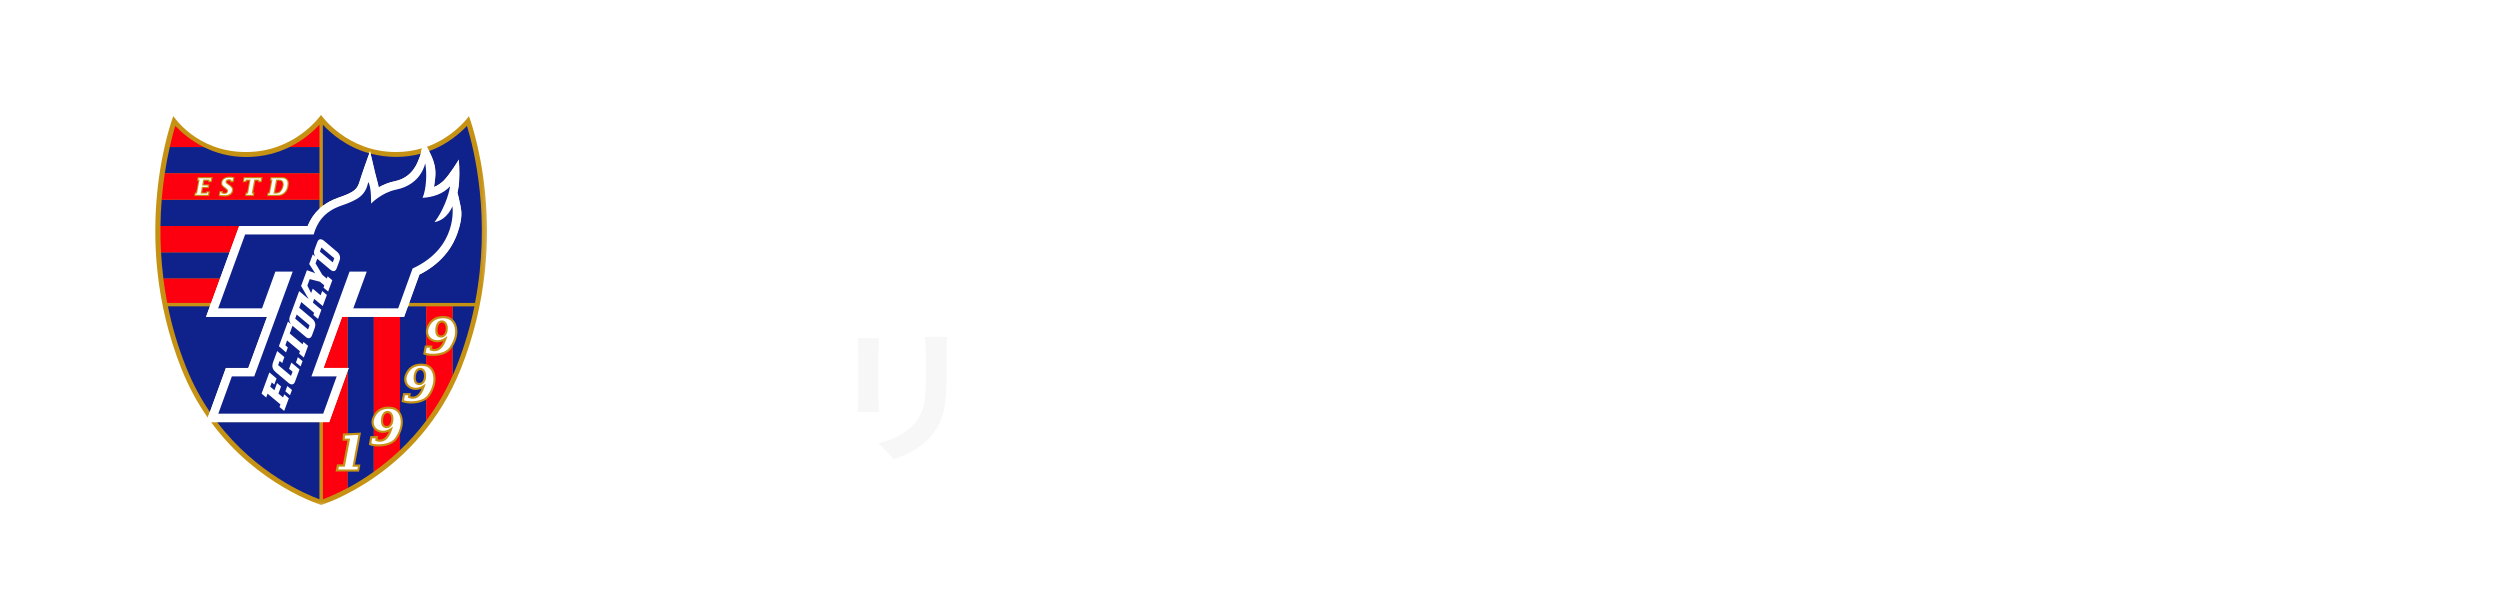 <?xml version="1.0" encoding="utf-8"?>
<!-- Generator: Adobe Illustrator 27.2.0, SVG Export Plug-In . SVG Version: 6.00 Build 0)  -->
<svg version="1.1" id="レイヤー_1" xmlns="http://www.w3.org/2000/svg" xmlns:xlink="http://www.w3.org/1999/xlink" x="0px"
	 y="0px" width="221px" height="54px" viewBox="0 0 221 54" style="enable-background:new 0 0 221 54;" xml:space="preserve">
<style type="text/css">
	.st0{clip-path:url(#SVGID_00000153687200091747059600000012076363202269187477_);}
	.st1{fill:#FFFFFF;filter:url(#Adobe_OpacityMaskFilter);}
	.st2{mask:url(#mask0_474_10709_00000076579329920980425530000013980991945428844478_);}
	.st3{fill:#FFFFFF;}
	.st4{fill:#C69214;}
	.st5{fill:#0F218B;}
	.st6{fill:#FC000F;}
	.st7{fill:#F8F7F7;}
</style>
<g>
	<g>
		<defs>
			<rect id="SVGID_1_" x="7.253" y="3.786" width="42.075" height="46.428"/>
		</defs>
		<clipPath id="SVGID_00000127044534391877261980000007616563124879749255_">
			<use xlink:href="#SVGID_1_"  style="overflow:visible;"/>
		</clipPath>
		<g style="clip-path:url(#SVGID_00000127044534391877261980000007616563124879749255_);">
			<defs>
				<filter id="Adobe_OpacityMaskFilter" filterUnits="userSpaceOnUse" x="13.052" y="8.822" width="30.665" height="36.53">
					<feColorMatrix  type="matrix" values="1 0 0 0 0  0 1 0 0 0  0 0 1 0 0  0 0 0 1 0"/>
				</filter>
			</defs>
			
				<mask maskUnits="userSpaceOnUse" x="13.052" y="8.822" width="30.665" height="36.53" id="mask0_474_10709_00000076579329920980425530000013980991945428844478_">
				<path class="st1" d="M49.328,3.786H7.253v46.428h42.075V3.786z"/>
			</mask>
			<g class="st2">
				<path class="st3" d="M43.549,16.911c-0.418-4.145-1.42-6.779-1.464-6.89l-0.464-1.199l-0.738,1.051
					c-0.087,0.121-2.099,2.893-5.862,2.893c-3.951,0-5.985-2.866-6.07-2.987l-0.566-0.817l-0.564,0.819
					c-0.082,0.121-2.119,2.987-6.07,2.987s-5.777-2.775-5.862-2.893l-0.74-1.042l-0.461,1.19
					c-0.043,0.109-1.046,2.746-1.464,6.89c-0.384,3.817-0.317,9.686,2.19,15.969
					c2.005,5.02,5.36,8.123,7.819,9.843c2.672,1.868,4.859,2.541,4.951,2.568l0.199,0.059l0.199-0.059
					c0.091-0.027,2.279-0.703,4.951-2.568c2.459-1.72,5.814-4.822,7.819-9.843
					c2.507-6.281,2.576-12.152,2.192-15.969"/>
				<path class="st3" d="M41.448,10.267c0,0-1.281,1.827-3.722,2.712c-0.194-0.339-0.354-0.571-0.354-0.571
					s0,0.312-0.066,0.71c-0.68,0.205-1.441,0.332-2.281,0.332c-4.384,0-6.634-3.283-6.634-3.283
					s-2.249,3.283-6.634,3.283c-4.384,0-6.421-3.185-6.421-3.185s-4.03,10.448,0.726,22.361
					c0.651,1.629,1.443,3.05,2.311,4.292l-0.144,0.398h0.432c4.133,5.623,9.735,7.32,9.735,7.32
					s8.573-2.595,12.331-12.011c4.757-11.913,0.726-22.361,0.726-22.361"/>
				<path class="st4" d="M34.59,36.465c0.123,0.123,0.19,0.319,0.19,0.564c0,0.284-0.08,0.521-0.226,0.666
					c-0.101,0.1-0.226,0.152-0.365,0.152c-0.151,0-0.267-0.041-0.352-0.127c-0.11-0.109-0.165-0.289-0.165-0.537
					c0-0.298,0.091-0.566,0.242-0.717c0.096-0.096,0.21-0.143,0.343-0.143c0.073,0,0.215,0.018,0.338,0.141
					 M40.726,32.628c-3.759,9.418-12.331,12.011-12.331,12.011s-5.602-1.697-9.735-7.32h10.447l1.621-4.493
					l0.11-0.3h-2.229l1.642-4.515h5.481l0.336-0.928l0.11-0.3l0.907-2.509
					c2.135-1.074,3.026-2.639,3.396-3.765c0.416-1.267,0.333-1.79,0.233-2.316
					c-0.098-0.523-0.27-1.165-0.27-1.165s0.103-0.368,0.146-0.958c0.066-0.933-0.025-1.963-0.025-1.963
					s-0.779,1.304-1.338,1.861c-0.199,0.198-0.546,0.446-0.854,0.562c0.103-0.789,0.24-1.363-0.039-2.245
					c-0.098-0.309-0.244-0.632-0.393-0.921c-0.071-0.137-0.142-0.266-0.21-0.382
					c2.441-0.887,3.722-2.712,3.722-2.712s4.031,10.448-0.726,22.361 M31.158,41.256l0.021-0.114l0.505-2.698
					l-1.188,0.064l-0.016,0.262h0.466l-0.021,0.114l-0.427,2.291l-0.014,0.077h-0.53l-0.05,0.246h1.688
					l0.043-0.239h-0.477V41.256z M35.328,36.754c-0.121-0.309-0.354-0.521-0.635-0.58
					c-0.265-0.057-1.165-0.171-1.573,0.757c-0.173,0.394-0.082,0.785,0.233,1.001
					c0.244,0.166,0.694,0.248,1.16-0.064l0.231-0.155l-0.087,0.264c-0.169,0.519-0.409,0.853-0.71,0.999
					c-0.151,0.073-0.397,0.132-0.71,0.005l-0.073-0.03l0.014-0.077l0.023-0.127h-0.295l-0.084,0.448
					c0.489,0.162,1.676,0.139,2.112-0.484c0.466-0.664,0.612-1.397,0.393-1.956 M38.221,32.951
					c-0.121-0.309-0.354-0.521-0.635-0.58c-0.265-0.057-1.165-0.171-1.573,0.757
					c-0.171,0.394-0.082,0.787,0.233,1.001c0.244,0.166,0.694,0.248,1.16-0.064l0.231-0.155l-0.087,0.264
					c-0.169,0.519-0.409,0.853-0.71,0.999c-0.151,0.073-0.397,0.132-0.71,0.005l-0.073-0.03l0.014-0.077
					l0.023-0.127H35.798l-0.085,0.448c0.489,0.162,1.676,0.139,2.112-0.487c0.466-0.664,0.612-1.397,0.393-1.956
					 M40.137,28.749c-0.121-0.309-0.354-0.521-0.635-0.58c-0.265-0.057-1.165-0.171-1.573,0.757
					c-0.173,0.394-0.082,0.787,0.233,1.001c0.244,0.166,0.694,0.25,1.16-0.064l0.231-0.155l-0.087,0.264
					c-0.169,0.519-0.409,0.853-0.71,0.999c-0.151,0.073-0.397,0.132-0.71,0.005l-0.073-0.03l0.014-0.077
					l0.023-0.127h-0.295l-0.085,0.448c0.489,0.162,1.676,0.139,2.112-0.487c0.466-0.664,0.612-1.397,0.393-1.956
					 M37.145,32.519c-0.13,0-0.247,0.048-0.343,0.143c-0.151,0.15-0.242,0.418-0.242,0.717
					c0,0.246,0.055,0.428,0.165,0.537c0.087,0.086,0.201,0.127,0.352,0.127c0.139,0,0.265-0.052,0.365-0.152
					c0.146-0.145,0.228-0.382,0.228-0.666c0-0.246-0.066-0.441-0.19-0.564c-0.123-0.123-0.265-0.141-0.338-0.141
					 M39.061,28.319c-0.13,0-0.247,0.048-0.343,0.143c-0.151,0.15-0.242,0.419-0.242,0.717
					c0,0.246,0.055,0.425,0.165,0.537c0.087,0.086,0.201,0.127,0.352,0.127c0.139,0,0.265-0.052,0.365-0.152
					c0.146-0.146,0.226-0.382,0.226-0.666c0-0.246-0.066-0.441-0.19-0.564c-0.123-0.123-0.265-0.141-0.338-0.141
					 M21.934,32.523l1.658-4.515h-5.392l0.338-0.928l0.11-0.3l0.786-2.156l0.847-2.327l0.85-2.327h6.049
					c0.247-0.603,0.594-1.112,1.046-1.531c0.096-0.089,0.196-0.173,0.301-0.253
					c0.384-0.293,0.834-0.53,1.347-0.712c1.583-0.539,1.706-0.798,1.937-1.551
					c0.185-0.605,0.648-1.895,0.822-2.375c0.041-0.116,0.069-0.186,0.069-0.186s0.018,0.084,0.05,0.218
					c0.091,0.398,0.285,1.24,0.397,1.692c0.148,0.605,0.263,0.944,0.317,1.281
					c0.395-0.223,0.87-0.428,1.393-0.535c1.678-0.337,2.062-1.752,2.206-2.088c0.048-0.111,0.087-0.227,0.121-0.344
					c0.048-0.164,0.082-0.325,0.107-0.478c-0.68,0.205-1.441,0.332-2.281,0.332c-4.384,0-6.634-3.282-6.634-3.282
					s-2.249,3.282-6.634,3.282c-4.385,0-6.421-3.182-6.421-3.182s-4.031,10.448,0.726,22.361
					c0.651,1.626,1.443,3.05,2.311,4.293l0.18-0.5l1.416-3.894h1.98L21.934,32.523z M23.736,17.114h0.121
					l0.007-0.041l0.212-1.137l0.011-0.061h-0.11l0.023-0.116h0.996c0.084,0,0.219,0.036,0.315,0.139
					c0.082,0.086,0.119,0.2,0.11,0.339c-0.023,0.378-0.101,0.576-0.288,0.762
					c-0.194,0.189-0.384,0.228-0.61,0.228h-0.804l0.018-0.112H23.736z M21.612,15.758h1.464l-0.048,0.241h-0.112
					l0.009-0.066l0.009-0.059h-0.459l-0.007,0.041l-0.21,1.137l-0.011,0.061h0.119l-0.023,0.112h-0.562
					l0.018-0.112h0.126l0.007-0.041l0.205-1.137l0.011-0.061h-0.432l-0.009,0.041L21.69,15.999h-0.116l0.041-0.241
					H21.612z M19.486,16.982H19.58l-0.011,0.066l-0.009,0.045l0.046,0.011c0.014,0.005,0.144,0.036,0.21,0.036
					h0.018c0.071,0,0.219,0.004,0.274-0.112c0.005-0.009,0.009-0.016,0.014-0.025
					c0.059-0.111,0.085-0.214-0.155-0.4l-0.071-0.055c-0.199-0.152-0.29-0.221-0.247-0.448
					c0.055-0.289,0.352-0.391,0.612-0.391c0.178,0,0.29,0.018,0.345,0.03l-0.048,0.253h-0.101l0.004-0.057v-0.036
					l-0.03-0.016c-0.007-0.002-0.144-0.064-0.311-0.023c-0.082,0.021-0.19,0.066-0.183,0.23
					c0.002,0.096,0.078,0.145,0.19,0.223c0.043,0.032,0.094,0.066,0.151,0.109
					c0.201,0.157,0.235,0.248,0.231,0.353c-0.007,0.152-0.064,0.259-0.185,0.346
					c-0.194,0.139-0.352,0.134-0.48,0.13c-0.018,0-0.037,0-0.055,0c-0.165,0-0.29-0.018-0.354-0.03l0.05-0.25
					V16.982z M17.299,17.114h0.117l0.007-0.041l0.212-1.137l0.011-0.061h-0.117l0.023-0.116h1.11l-0.048,0.241
					h-0.105l0.011-0.066l0.009-0.059h-0.566l-0.007,0.043l-0.075,0.425l-0.011,0.059h0.507l-0.021,0.118h-0.509
					l-0.009,0.041l-0.094,0.489l-0.011,0.061h0.569l0.007-0.043l0.009-0.059h0.105l-0.041,0.214h-1.107l0.021-0.111
					L17.299,17.114z M24.43,17.114h-0.251l0.011-0.061l0.212-1.137l0.007-0.041h0.224
					c0.192,0,0.308,0.052,0.381,0.166c0.103,0.164,0.089,0.394-0.046,0.68
					C24.846,16.984,24.668,17.114,24.43,17.114z"/>
				<path class="st5" d="M19.196,37.318h9.041v6.817C27.102,43.719,22.665,41.872,19.196,37.318z M21.946,32.525
					l1.658-4.515h-5.392l0.338-0.928h-3.706c0.356,1.74,0.877,3.549,1.612,5.387
					c0.591,1.483,1.311,2.793,2.096,3.951l1.416-3.894h1.98H21.946z M29.886,17.48
					c-0.514,0.182-0.961,0.419-1.347,0.712v-7.17c0.68,0.742,2.051,1.956,4.104,2.532
					c-0.173,0.48-0.637,1.77-0.822,2.375c-0.231,0.753-0.352,1.012-1.937,1.551 M41.279,11.127
					c-0.603,0.641-1.724,1.633-3.348,2.234c0.148,0.289,0.294,0.61,0.393,0.921
					c0.281,0.885,0.142,1.456,0.039,2.245c0.308-0.116,0.655-0.364,0.854-0.562
					c0.559-0.557,1.338-1.861,1.338-1.861s0.089,1.028,0.025,1.963c-0.041,0.589-0.146,0.958-0.146,0.958
					s0.171,0.641,0.269,1.165c0.098,0.523,0.183,1.049-0.233,2.316c-0.37,1.128-1.263,2.693-3.396,3.765
					l-0.909,2.509h5.825c1.455-7.461-0.091-13.628-0.712-15.655 M33.474,16.556c0.395-0.223,0.87-0.428,1.393-0.535
					c1.678-0.337,2.062-1.752,2.206-2.088c0.048-0.111,0.087-0.227,0.121-0.344
					c-0.655,0.175-1.382,0.282-2.174,0.282s-1.58-0.112-2.261-0.291c0.091,0.398,0.285,1.24,0.397,1.692
					c0.148,0.605,0.263,0.944,0.317,1.281"/>
				<path class="st5" d="M14.296,17.651h13.944v0.796c-0.452,0.419-0.799,0.928-1.046,1.531H14.184
					c0.011-0.814,0.05-1.592,0.112-2.325 M14.442,24.63h5.006l0.85-2.325h-6.063
					c0.041,0.753,0.11,1.531,0.21,2.325 M21.759,13.879c-1.491,0-2.743-0.378-3.747-0.878H15.006
					c-0.151,0.666-0.304,1.447-0.439,2.327h13.674V13.001H25.595C24.567,13.504,23.288,13.879,21.759,13.879z
					 M40.009,28.221c0.133,0.118,0.24,0.275,0.313,0.46c0.226,0.576,0.11,1.306-0.313,1.981v2.564
					c0.11-0.246,0.215-0.498,0.317-0.753c0.735-1.84,1.256-3.647,1.612-5.387H40.009V28.221z M32.761,39.377
					l-0.08-0.027l-0.08-0.027l0.016-0.082l0.016-0.082l0.084-0.45l0.016-0.077l0.014-0.077h0.08h0.08
					c0,0,0.069,0,0.142,0v-0.641c-0.231-0.278-0.276-0.669-0.105-1.058c0.032-0.073,0.066-0.141,0.105-0.203v-8.639
					h-2.32v4.515h0.107l-0.107,0.3v5.473l0.943-0.05l0.121-0.007l0.121-0.007l-0.023,0.121l-0.023,0.121
					l-0.484,2.586h0.475l-0.021,0.111l-0.021,0.112l-0.043,0.239l-0.014,0.08l-0.014,0.08h-1.023v1.458
					c0.69-0.368,1.482-0.844,2.32-1.442v-2.256c-0.107-0.016-0.205-0.039-0.288-0.066 M35.652,35.576l-0.08-0.027
					l-0.08-0.027l0.016-0.082l0.016-0.082l0.085-0.45l0.014-0.08l0.016-0.077h0.08h0.08h0.294h0.114h0.114
					l-0.021,0.114l-0.021,0.112l-0.009,0.048c0.212,0.066,0.379,0.025,0.482-0.025c0.208-0.1,0.384-0.316,0.523-0.648
					c-0.461,0.205-0.89,0.105-1.142-0.066c-0.393-0.268-0.511-0.753-0.299-1.235
					c0.466-1.062,1.487-0.933,1.788-0.869c0.021,0.004,0.039,0.009,0.059,0.016v-0.792
					c-0.039-0.009-0.078-0.021-0.112-0.032l-0.08-0.027l-0.08-0.027l0.016-0.082l0.016-0.082l0.085-0.45
					l0.014-0.077l0.014-0.08h0.08h0.046v-0.98c-0.043-0.157-0.043-0.33,0-0.507v-1.979h-1.624l-0.336,0.928
					h-0.361v8.412c0.055,0.077,0.101,0.164,0.137,0.259c0.192,0.484,0.137,1.081-0.137,1.661v1.447
					c0.792-0.751,1.58-1.615,2.32-2.605v-1.87c-0.596,0.423-1.557,0.416-2.03,0.259 M37.346,32.798
					c0.087,0.086,0.133,0.234,0.133,0.43c0,0.375-0.16,0.628-0.4,0.628c-0.098,0-0.169-0.023-0.217-0.073
					c-0.071-0.071-0.11-0.209-0.11-0.4c0-0.243,0.071-0.466,0.185-0.58c0.059-0.059,0.128-0.089,0.205-0.089
					c0.043,0,0.128,0.011,0.201,0.084"/>
				<path class="st6" d="M30.724,28.012v4.515h-2.122l1.642-4.515h0.477H30.724z M29.897,41.683H29.662l0.023-0.114
					l0.023-0.116l0.05-0.246l0.016-0.077l0.016-0.077h0.527l0.393-2.097h-0.438l0.005-0.102l0.007-0.1
					l0.016-0.262l0.005-0.086l0.005-0.086l0.087-0.005l0.087-0.004l0.244-0.014v-5.473l-1.621,4.493h-0.562v6.817
					c0.393-0.143,1.178-0.46,2.183-0.996v-1.458h-0.827L29.897,41.683z M33.044,36.652v-8.639h2.32v8.412
					c-0.158-0.228-0.379-0.385-0.637-0.439c-0.281-0.059-1.185-0.175-1.685,0.666 M35.086,38.817
					c-0.432,0.614-1.414,0.723-2.044,0.623v2.257c0.751-0.535,1.537-1.167,2.32-1.911v-1.444
					C35.287,38.501,35.195,38.66,35.086,38.817z M34.25,36.517c-0.08,0-0.146,0.03-0.205,0.089
					c-0.114,0.114-0.185,0.337-0.185,0.58c0,0.191,0.039,0.33,0.11,0.4c0.048,0.048,0.119,0.07,0.217,0.07
					c0.24,0,0.4-0.252,0.4-0.628c0-0.193-0.046-0.344-0.133-0.43c-0.073-0.073-0.158-0.084-0.201-0.084
					 M33.311,38.551h0.114l-0.021,0.114l-0.021,0.112l-0.009,0.045c0.212,0.066,0.377,0.025,0.482-0.025
					c0.208-0.098,0.384-0.316,0.523-0.648c-0.461,0.205-0.891,0.105-1.142-0.066
					c-0.075-0.052-0.142-0.111-0.196-0.177v0.641c0.075,0,0.153,0,0.153,0h0.114L33.311,38.551z M39.271,28.597
					c0.087,0.086,0.132,0.234,0.132,0.43c0,0.375-0.16,0.628-0.4,0.628c-0.098,0-0.169-0.023-0.217-0.073
					c-0.071-0.07-0.11-0.209-0.11-0.4c0-0.246,0.071-0.466,0.185-0.58c0.059-0.059,0.128-0.089,0.205-0.089
					c0.043,0,0.128,0.011,0.201,0.084 M39.902,30.812c-0.473,0.676-1.615,0.739-2.22,0.589v0.792
					c0.318,0.089,0.576,0.334,0.713,0.682c0.244,0.619,0.089,1.417-0.413,2.134
					c-0.082,0.118-0.185,0.216-0.299,0.298v1.872c0.859-1.144,1.653-2.457,2.32-3.958v-2.564
					c-0.032,0.052-0.066,0.102-0.101,0.152 M38.011,30.546h0.114h0.114l-0.021,0.111l-0.021,0.112l-0.009,0.048
					c0.212,0.066,0.379,0.025,0.482-0.025c0.208-0.1,0.384-0.316,0.523-0.648c-0.461,0.205-0.891,0.105-1.142-0.066
					c-0.19-0.13-0.315-0.309-0.37-0.516v0.98h0.034h0.295V30.546z M37.755,28.845
					c0.466-1.062,1.487-0.933,1.788-0.869c0.173,0.036,0.329,0.118,0.461,0.237v-1.135h-2.32v1.979
					C37.7,28.986,37.725,28.915,37.755,28.845z M14.184,19.976h6.96l-0.85,2.327h-6.063
					C14.188,21.5,14.175,20.722,14.184,19.976z M14.784,26.782h3.875l0.786-2.156h-5.006
					C14.529,25.33,14.641,26.049,14.784,26.782z M14.296,17.648h13.944v-2.325H14.565
					c-0.107,0.714-0.203,1.492-0.272,2.325 M23.617,17.271l0.034-0.214l0.007-0.043h0.121l0.192-1.035h-0.11
					l0.011-0.061l0.041-0.218l0.009-0.041h1.08c0.105,0,0.272,0.045,0.391,0.171
					c0.101,0.107,0.148,0.25,0.137,0.416c-0.025,0.4-0.112,0.625-0.32,0.828
					c-0.187,0.182-0.384,0.257-0.68,0.257H23.606l0.009-0.059H23.617z M21.473,16.045l0.057-0.344l0.007-0.043
					h1.676l-0.011,0.061l-0.069,0.344l-0.009,0.041h-0.317l0.009-0.059l0.011-0.066h-0.254l-0.192,1.035h0.121
					l-0.011,0.061l-0.043,0.214l-0.009,0.041h-0.767l0.009-0.059l0.032-0.214l0.007-0.043h0.128l0.187-1.035h-0.226
					l-0.018,0.084l-0.009,0.041h-0.322l0.009-0.059H21.473z M19.336,17.264l0.071-0.341l0.009-0.041h0.301
					l-0.011,0.061l-0.016,0.08c0.046,0.011,0.105,0.023,0.137,0.023h0.021c0.057,0,0.153,0.002,0.18-0.052
					c0.005-0.009,0.009-0.018,0.014-0.027c0.039-0.075,0.064-0.123-0.128-0.273l-0.071-0.055
					c-0.205-0.157-0.34-0.259-0.285-0.548c0.055-0.293,0.327-0.473,0.712-0.473c0.285,0,0.416,0.043,0.422,0.045
					l0.041,0.014l-0.009,0.043l-0.064,0.344l-0.007,0.041h-0.297l0.005-0.055l0.007-0.073
					c-0.043-0.011-0.123-0.027-0.212-0.005c-0.082,0.021-0.107,0.05-0.105,0.127c0,0.041,0.048,0.075,0.144,0.143
					c0.046,0.032,0.098,0.068,0.158,0.114c0.205,0.162,0.279,0.28,0.27,0.439
					c-0.009,0.184-0.08,0.319-0.226,0.423c-0.222,0.159-0.413,0.152-0.541,0.15c-0.018,0-0.037,0-0.052,0
					c-0.254,0-0.42-0.039-0.427-0.041l-0.048-0.011l0.009-0.048V17.264z M17.178,17.271l0.039-0.214l0.007-0.041
					h0.116l0.194-1.035h-0.121l0.014-0.061l0.046-0.218l0.009-0.041h1.318l-0.011,0.061l-0.069,0.344L18.71,16.106
					h-0.311l0.011-0.059l0.011-0.066h-0.359l-0.057,0.323h0.507l-0.009,0.059l-0.039,0.221l-0.007,0.043h-0.511
					l-0.075,0.387h0.356l0.009-0.059l0.007-0.043h0.315l-0.011,0.061l-0.059,0.316l-0.007,0.041H17.164l0.011-0.061
					L17.178,17.271z M24.889,16.679c0.119-0.253,0.137-0.448,0.052-0.582c-0.052-0.084-0.139-0.118-0.295-0.118
					H24.508l-0.194,1.035h0.128C24.64,17.014,24.782,16.907,24.889,16.679z M15.497,11.127
					c-0.135,0.439-0.313,1.071-0.493,1.87h3.005c-1.178-0.587-2.019-1.344-2.51-1.87 M28.242,11.022v1.974H25.595
					C26.853,12.38,27.737,11.57,28.242,11.022z"/>
				<path class="st3" d="M28.239,37.318h0.863l1.621-4.493l0.11-0.3h-2.229l1.642-4.515h5.481l0.336-0.928
					l0.11-0.3l0.907-2.509c2.135-1.074,3.026-2.639,3.396-3.765c0.416-1.267,0.333-1.79,0.233-2.316
					c-0.098-0.523-0.269-1.165-0.269-1.165s0.103-0.368,0.146-0.958c0.066-0.933-0.025-1.963-0.025-1.963
					s-0.779,1.303-1.338,1.861c-0.199,0.198-0.546,0.446-0.854,0.562c0.103-0.789,0.24-1.36-0.039-2.245
					c-0.098-0.309-0.244-0.632-0.393-0.921c-0.071-0.137-0.142-0.266-0.21-0.382
					c-0.196-0.339-0.354-0.571-0.354-0.571s0,0.312-0.066,0.71c-0.025,0.15-0.059,0.314-0.107,0.478
					c-0.034,0.116-0.073,0.232-0.121,0.343c-0.144,0.337-0.527,1.752-2.206,2.088c-0.523,0.105-0.998,0.309-1.393,0.535
					c-0.055-0.334-0.169-0.673-0.318-1.281c-0.11-0.453-0.306-1.294-0.397-1.692
					c-0.032-0.134-0.05-0.218-0.05-0.218s-0.025,0.07-0.069,0.186c-0.173,0.48-0.637,1.77-0.822,2.375
					c-0.231,0.753-0.352,1.012-1.937,1.551c-0.514,0.18-0.964,0.419-1.347,0.712
					c-0.105,0.08-0.205,0.164-0.301,0.253c-0.452,0.419-0.799,0.928-1.046,1.531H21.142l-0.85,2.327l-0.847,2.325
					l-0.786,2.156l-0.11,0.3l-0.338,0.928h5.394l-1.658,4.515h-1.98l-1.416,3.894l-0.18,0.5l-0.144,0.398
					h10.014L28.239,37.318z"/>
				<path class="st5" d="M36.474,23.731l-1.276,3.528h-3.967l1.19-3.251H30.902l-3.373,9.267h2.233l-1.19,3.292
					h-9.274l1.197-3.292h1.978l3.403-9.267h-1.532l-1.181,3.251h-3.877l2.384-6.533h6.058
					c0.308-1.071,0.932-2.018,2.402-2.534c1.621-0.553,2.167-0.949,2.428-2.095
					c0.288,0.444,0.244,1.897,0.244,1.897s0.945-0.976,2.217-1.231c2.252-0.453,2.569-2.334,2.569-2.334
					c0.176,0.885,0.094,2.322-0.233,3.059c0.881-0.05,1.82-0.334,2.432-1.024c-0.105,0.794-0.637,2.225-1.379,3.176
					c1.153-0.214,1.587-1.401,1.587-1.401s0.539,3.633-3.521,5.494 M25.538,35.209l-0.413-0.348l-0.103,0.275
					l-0.409-0.344l0.233-0.63l-0.354-0.298l-0.233,0.632l-0.374-0.314l0.139-0.378l0.224,0.189l0.199-0.539
					l-0.635-0.532l-0.69,1.872l0.409,0.346l0.123-0.339l1.139,0.953l-0.085,0.228l0.413,0.346l0.413-1.121
					L25.538,35.209z M25.81,34.472l-0.413-0.346l-0.171,0.466l0.413,0.346l0.171-0.469V34.472z M26.479,32.657
					l-0.724-0.605l-0.201,0.548l0.308,0.257l-0.137,0.371l-1.139-0.955l0.137-0.371l0.224,0.189l0.192-0.523
					l-0.635-0.535l-0.358,0.971c-0.178,0.487,0.021,0.721,0.254,0.919c0.158,0.134,1.133,0.951,1.133,0.951
					c0.169,0.143,0.427,0.184,0.543-0.127c0.128-0.35,0.402-1.09,0.402-1.09 M26.746,31.922l-0.413-0.348
					l-0.173,0.471l0.416,0.346L26.746,31.922z M29.806,22.266c-0.272-0.234-1.174-0.99-1.174-0.99
					c-0.292-0.218-0.477-0.159-0.598,0.166l-0.224,0.605c-0.119,0.323-0.009,0.537,0.069,0.639l-0.233-0.196
					l-0.313,0.846c0,0,0.32,0.503,0.468,0.733c0.046,0.068,0.08,0.1,0.08,0.1s-0.064-0.036-0.16-0.073
					c-0.222-0.082-0.589-0.211-0.589-0.211l-0.514,1.394l0.664,1.156l-0.834-0.701l-0.818,2.218
					c-0.096,0.259-0.073,0.487,0.085,0.696l-0.26-0.218l-0.801,2.175l0.63,0.546l0.16-0.434l-0.219-0.203
					l0.155-0.418l1.139,0.955l-0.075,0.207l0.413,0.346l0.379-1.033l-0.413-0.346l-0.075,0.207l-1.139-0.955
					l0.249-0.678c0,0,0.016,0.016,0.027,0.023c0.267,0.223,1.158,0.969,1.158,0.969
					c0.18,0.166,0.425,0.157,0.537-0.143l0.249-0.678c0.082-0.221,0.075-0.532-0.224-0.792
					c-0.299-0.259-1.158-0.974-1.158-0.974l0.185-0.503l1.139,0.955l-0.071,0.191l0.413,0.346l0.299-0.81
					l-0.754-0.632l0.121-0.328l0.754,0.632l0.363-0.985l-0.413-0.346l-0.139,0.38l-0.697-0.585l-0.144,0.389
					l-0.333-0.664l0.21-0.571l0.9,0.23l0.388,0.325l-0.073,0.198l0.413,0.346l0.368-0.999l-0.413-0.346
					l-0.073,0.196l-0.397-0.332l-0.598-1.01l0.151-0.412l1.139,0.958c0.205,0.168,0.445,0.259,0.591-0.139
					c0.107-0.293,0.242-0.655,0.242-0.655c0.062-0.166,0.103-0.5-0.212-0.771 M26.093,28.169l1.139,0.955
					l0.135-0.366l-1.139-0.955L26.093,28.169z M28.276,22.239l1.139,0.955l0.135-0.366l-1.139-0.951l-0.133,0.362
					H28.276z"/>
			</g>
		</g>
	</g>
	<g>
		<path class="st3" d="M55.836,16.886h1.89c-0.12-0.29-0.38-0.69-0.63-1.04h-0.4C56.426,16.246,56.126,16.606,55.836,16.886
			z M58.046,18.476v-0.62h-1.96v0.62H58.046z M54.936,20.036v-0.59h-1.72l-0.14,0.59H54.936z M55.266,15.846h-1.32
			c0.13,0.24,0.25,0.49,0.31,0.68l-0.81,0.36h2.33c-0.24-0.2-0.69-0.5-0.95-0.64C54.976,16.126,55.126,15.996,55.266,15.846z
			 M60.066,14.926v0.92h-1.7c0.17,0.24,0.32,0.48,0.41,0.68l-0.93,0.36h1.37v2.56h-3.13v0.59h3.71c0,0-0.01,0.28-0.02,0.42
			c-0.1,1.34-0.22,1.98-0.48,2.25c-0.22,0.24-0.45,0.32-0.76,0.35c-0.28,0.03-0.76,0.03-1.27,0.02c-0.02-0.35-0.16-0.8-0.33-1.08
			c0.42,0.04,0.83,0.05,1.02,0.04c0.15,0,0.24-0.01,0.34-0.09c0.1-0.1,0.17-0.37,0.24-0.92h-2.45v2.47h-1.15v-1.98
			c-0.89,0.81-2.05,1.49-3.17,1.87c-0.16-0.28-0.5-0.71-0.74-0.93c1.05-0.29,2.16-0.82,2.97-1.43h-1.17l-0.06,0.23l-1.2-0.14
			c0.23-0.71,0.51-1.77,0.66-2.64h2.71v-0.62h-3.07v-0.97h1.35c-0.09-0.3-0.27-0.69-0.47-1.04h-0.13c-0.29,0.44-0.61,0.84-0.91,1.15
			c-0.22-0.19-0.69-0.5-0.96-0.65c0.64-0.54,1.23-1.42,1.56-2.27l1.1,0.3c-0.07,0.18-0.16,0.37-0.25,0.55h2.23v0.79
			c0.41-0.47,0.75-1.05,0.97-1.64l1.12,0.28c-0.07,0.19-0.16,0.38-0.25,0.57H60.066z"/>
		<path class="st3" d="M61.746,23.076V22.228c0-2.911,3.292-4.127,3.292-5.962c0-0.557-0.342-1.038-1.013-1.038
			c-0.62,0-1.013,0.418-1.038,1.228H61.809c0.076-1.506,0.899-2.38,2.203-2.38c1.469,0,2.241,1.038,2.241,2.152
			c0,2.392-3.241,3.734-3.241,5.709h3.304v1.139H61.746z"/>
		<path class="st3" d="M67.774,23.076l2.279-7.721h-3.026v-1.139h4.418v0.835l-2.393,8.025H67.774z"/>
		<path class="st3" d="M78.126,19.246v-1.73h-1.76v1.73H78.126z M75.246,16.476h4.08v3.8h-4.08V16.476z M74.285,21.436h6.01
			v-6.14h-6.01V21.436z M73.046,14.076h8.55v9h-1.3v-0.53h-6.01v0.53h-1.24V14.076z"/>
		<path class="st3" d="M87.876,18.936v0.61h1.76v-0.61H87.876z M87.876,17.506v0.59h1.76v-0.59H87.876z M92.706,17.506
			h-1.84v0.59h1.84V17.506z M92.706,19.546v-0.61h-1.84v0.61H92.706z M93.916,20.436h-2.15
			c0.85,0.78,2.07,1.49,3.23,1.88c-0.28,0.24-0.66,0.72-0.85,1.03c-1.17-0.49-2.37-1.35-3.28-2.33v2.43h-1.23v-2.38
			c-0.9,0.96-2.06,1.77-3.22,2.26c-0.19-0.29-0.56-0.76-0.82-1c1.14-0.39,2.32-1.1,3.15-1.89h-2.02v-3.82h2.91v-0.57h-3.76v-1.11
			h3.76v-0.82h1.23v0.82h3.85v1.11h-3.85v0.57h3.05V20.436z"/>
		<path class="st3" d="M105.136,15.076v1.13h-8.81v-1.13h3.75v-0.96h1.26v0.96H105.136z M97.736,20.486l1.22,0.39
			c-0.5,0.8-1.24,1.68-1.94,2.22c-0.26-0.22-0.7-0.53-0.97-0.69C96.716,21.926,97.406,21.126,97.736,20.486z M98.656,17.936
			v1.14h4.16v-1.14H98.656z M104.076,20.096h-2.74v2.11c0,0.6-0.11,0.9-0.55,1.07s-1.03,0.18-1.83,0.18
			c-0.06-0.35-0.22-0.81-0.38-1.14c0.51,0.02,1.14,0.03,1.3,0.02c0.18-0.01,0.22-0.04,0.22-0.17v-2.07h-2.63v-3.19h6.61V20.096z
			 M102.426,21.006l1.09-0.52c0.62,0.62,1.43,1.52,1.81,2.11l-1.17,0.59C103.816,22.606,103.056,21.676,102.426,21.006z"/>
		<path class="st3" d="M113.506,14.566c0.25,0.37,0.6,1,0.79,1.37l-0.8,0.35c-0.21-0.41-0.51-1-0.78-1.39L113.506,14.566z
			 M114.686,14.116c0.26,0.38,0.63,1.01,0.81,1.36l-0.8,0.35c-0.2-0.42-0.52-1-0.8-1.38L114.686,14.116z M110.936,14.656
			c-0.03,0.24-0.05,0.66-0.06,0.9c-0.01,0.31-0.02,0.6-0.04,0.89h1.88c0.25,0,0.51-0.02,0.75-0.07l0.87,0.42
			c-0.03,0.17-0.07,0.42-0.07,0.53c-0.04,1.08-0.16,3.88-0.59,4.9c-0.22,0.5-0.6,0.77-1.29,0.77c-0.57,0-1.17-0.05-1.65-0.09
			l-0.16-1.33c0.49,0.08,1.01,0.13,1.4,0.13c0.32,0,0.46-0.1,0.57-0.35c0.29-0.63,0.42-2.63,0.42-3.71h-2.25
			c-0.37,2.65-1.32,4.21-3.11,5.48l-1.16-0.94c0.41-0.23,0.91-0.57,1.31-0.97c0.93-0.92,1.43-2.05,1.65-3.57h-1.32
			c-0.34,0-0.89,0.01-1.32,0.05v-1.32c0.42,0.05,0.94,0.07,1.32,0.07h1.43c0.01-0.28,0.02-0.57,0.02-0.87
			c0-0.22-0.03-0.68-0.07-0.92H110.936z"/>
		<path class="st3" d="M123.726,15.726c-0.08,0.11-0.26,0.42-0.35,0.62c-0.34,0.78-0.9,1.85-1.57,2.75
			c0.99,0.86,2.2,2.14,2.79,2.86l-1.14,0.99c-0.65-0.9-1.58-1.92-2.52-2.83c-1.06,1.12-2.39,2.16-3.76,2.81l-1.03-1.08
			c1.61-0.6,3.16-1.82,4.1-2.87c0.66-0.75,1.27-1.74,1.49-2.45h-3.39c-0.42,0-0.97,0.06-1.18,0.07v-1.42
			c0.27,0.04,0.88,0.07,1.18,0.07h3.53c0.43,0,0.83-0.06,1.03-0.13L123.726,15.726z"/>
		<path class="st3" d="M59.71,34.385c0,3.222-0.779,5.184-3.91,6.561l-1.39-1.312
			c2.507-0.871,3.612-1.988,3.612-5.184v-0.494h-3.079v1.767c0,0.572,0.039,1.104,0.052,1.364h-1.819
			c0.039-0.26,0.078-0.779,0.078-1.364v-1.767h-1.104c-0.65,0-1.117,0.026-1.403,0.052v-1.767
			c0.221,0.039,0.753,0.117,1.403,0.117h1.104v-1.286c0-0.377-0.039-0.779-0.078-1.169h1.845
			c-0.039,0.247-0.078,0.663-0.078,1.169v1.286h3.079v-1.364c0-0.52-0.039-0.948-0.078-1.208h1.858
			c-0.039,0.26-0.091,0.689-0.091,1.208v1.364h0.961c0.689,0,1.078-0.026,1.429-0.091v1.728
			c-0.286-0.026-0.741-0.039-1.429-0.039h-0.961V34.385z"/>
		<path class="st3" d="M65.095,29.786c0.364,0.052,0.909,0.065,1.351,0.065h5.002c0.403,0,1.039-0.013,1.403-0.065v1.676
			c-0.351-0.026-0.961-0.039-1.429-0.039h-4.976c-0.416,0-0.974,0.013-1.351,0.039V29.786z M73.942,33.554
			c-0.091,0.169-0.195,0.403-0.247,0.546c-0.39,1.26-0.948,2.52-1.923,3.599
			c-1.312,1.455-2.975,2.338-4.638,2.806l-1.286-1.468c1.949-0.403,3.508-1.26,4.495-2.273
			c0.702-0.715,1.104-1.52,1.338-2.248H65.407c-0.312,0-0.961,0.013-1.507,0.065V32.891
			c0.546,0.039,1.104,0.078,1.507,0.078h6.431c0.416,0,0.766-0.052,0.948-0.13L73.942,33.554z"/>
		<path class="st7" d="M83.72,29.786c-0.026,0.364-0.052,0.779-0.052,1.299v2.572c0,2.793-0.546,4.001-1.507,5.067
			c-0.858,0.935-2.209,1.572-3.157,1.871l-1.351-1.429c1.286-0.299,2.338-0.792,3.118-1.637
			c0.896-0.974,1.065-1.949,1.065-3.975v-2.468c0-0.52-0.026-0.935-0.078-1.299H83.72z M77.692,29.89
			c-0.026,0.299-0.039,0.585-0.039,1v4.391c0,0.325,0.013,0.832,0.039,1.13h-1.884
			c0.013-0.247,0.065-0.753,0.065-1.143v-4.378c0-0.247-0.013-0.702-0.052-1H77.692z"/>
		<path class="st3" d="M85.552,33.897c0.383,0.039,1.158,0.078,1.711,0.078h5.707c0.499,0,0.967-0.052,1.243-0.078v2.04
			c-0.255-0.013-0.797-0.065-1.243-0.065H87.263c-0.606,0-1.318,0.026-1.711,0.065V33.897z"/>
		<path class="st3" d="M107.049,31.393c-0.182,0.208-0.338,0.377-0.442,0.546c-0.935,1.52-2.598,3.599-4.43,5.08
			c0.741,0.741,1.507,1.585,2.014,2.196l-1.52,1.208c-0.546-0.728-1.637-1.949-2.482-2.806
			c-0.753-0.766-2.078-1.936-2.858-2.494l1.377-1.104c0.52,0.39,1.377,1.091,2.196,1.806
			c1.468-1.169,2.689-2.676,3.3-3.742h-6.873c-0.519,0-1.221,0.065-1.494,0.091v-1.819c0.338,0.052,1.053,0.117,1.494,0.117
			h7.211c0.493,0,0.935-0.052,1.208-0.143L107.049,31.393z"/>
		<path class="st3" d="M109.911,29.786c0.91,0.611,2.598,1.962,3.352,2.754l-1.325,1.351
			c-0.676-0.728-2.3-2.144-3.248-2.806L109.911,29.786z M108.287,38.438c2.027-0.286,3.716-0.948,4.976-1.702
			c2.221-1.312,3.91-3.3,4.729-5.054l1.013,1.832c-0.987,1.754-2.715,3.547-4.807,4.807
			c-1.312,0.792-2.988,1.52-4.819,1.832L108.287,38.438z"/>
		<path class="st3" d="M122.106,29.786c1.702,0.208,5.443,0.961,7.08,1.533l-0.662,1.624
			c-1.507-0.559-5.197-1.39-7.029-1.624L122.106,29.786z M121.508,33.281c1.858,0.312,5.158,1.013,6.795,1.585
			l-0.637,1.624c-1.494-0.572-4.82-1.325-6.755-1.637L121.508,33.281z M120.846,36.996
			c2.221,0.351,6.223,1.286,8.002,1.949l-0.714,1.624c-1.754-0.728-5.859-1.624-7.938-1.936L120.846,36.996z"/>
		<path class="st3" d="M132.114,31.089c0.467,0.052,1.078,0.078,1.52,0.078h5.378c0.52,0,1.078-0.039,1.442-0.078v1.884
			c-0.377-0.013-0.987-0.052-1.442-0.052h-5.365c-0.494,0-1.092,0.026-1.533,0.052V31.089z M131.022,37.442
			c0.507,0.039,1.118,0.078,1.624,0.078h7.457c0.442,0,0.988-0.026,1.429-0.078v1.988c-0.454-0.052-1.039-0.078-1.429-0.078h-7.457
			c-0.506,0-1.143,0.039-1.624,0.078V37.442z"/>
		<path class="st3" d="M151.895,34.385c0,3.222-0.779,5.184-3.91,6.561l-1.39-1.312c2.507-0.871,3.611-1.988,3.611-5.184
			v-0.494h-3.079v1.767c0,0.572,0.039,1.104,0.052,1.364h-1.819c0.039-0.26,0.078-0.779,0.078-1.364v-1.767h-1.104
			c-0.649,0-1.117,0.026-1.403,0.052v-1.767c0.221,0.039,0.754,0.117,1.403,0.117h1.104v-1.286
			c0-0.377-0.039-0.779-0.078-1.169h1.845c-0.039,0.247-0.078,0.663-0.078,1.169v1.286h3.079v-1.364
			c0-0.52-0.039-0.948-0.078-1.208h1.858c-0.039,0.26-0.091,0.689-0.091,1.208v1.364h0.961
			c0.689,0,1.079-0.026,1.43-0.091v1.728c-0.286-0.026-0.741-0.039-1.43-0.039h-0.961V34.385z"/>
		<path class="st3" d="M159.609,32.712c0.229,0.516,0.817,2.078,0.985,2.631l-1.441,0.504
			c-0.144-0.589-0.673-2.042-0.973-2.667L159.609,32.712z M164.042,33.589c-0.144,0.384-0.216,0.637-0.288,0.877
			c-0.313,1.213-0.817,2.462-1.634,3.52c-1.117,1.442-2.619,2.45-4.024,2.979l-1.261-1.285
			c1.321-0.348,2.991-1.261,3.988-2.51c0.816-1.021,1.393-2.619,1.537-4.12L164.042,33.589z M156.822,33.349
			c0.301,0.613,0.877,2.066,1.118,2.739l-1.466,0.553c-0.204-0.649-0.805-2.246-1.093-2.775L156.822,33.349z"/>
		<path class="st3" d="M171.499,29.786c-0.039,0.299-0.065,0.844-0.078,1.156c-0.013,0.403-0.026,0.792-0.052,1.169h2.443
			c0.324,0,0.662-0.039,0.974-0.091l1.13,0.546c-0.039,0.208-0.091,0.546-0.091,0.689c-0.052,1.403-0.208,5.028-0.766,6.353
			c-0.286,0.662-0.78,1-1.676,1c-0.741,0-1.52-0.052-2.144-0.104l-0.208-1.741c0.637,0.117,1.312,0.182,1.819,0.182
			c0.416,0,0.598-0.143,0.741-0.455c0.376-0.818,0.545-3.417,0.545-4.82h-2.923c-0.48,3.43-1.715,5.469-4.04,7.119
			l-1.507-1.221c0.533-0.299,1.182-0.741,1.702-1.273c1.208-1.195,1.858-2.65,2.143-4.625h-1.714
			c-0.442,0-1.157,0-1.715,0.052v-1.702c0.545,0.052,1.221,0.091,1.715,0.091h1.857c0.013-0.364,0.026-0.741,0.026-1.13
			c0-0.286-0.039-0.883-0.091-1.195H171.499z"/>
		<path class="st3" d="M177.575,34.658c0.382,0.039,1.158,0.078,1.711,0.078h5.706c0.5,0,0.967-0.052,1.244-0.078v2.04
			c-0.256-0.013-0.797-0.065-1.244-0.065h-5.706c-0.606,0-1.318,0.026-1.711,0.065V34.658z"/>
		<path class="st3" d="M200.145,34.861h-4.573c0.857,2.533,2.429,4.573,4.859,5.56c-0.39,0.325-0.897,1.013-1.143,1.455
			c-2.352-1.104-3.859-3.001-4.872-5.508c-0.702,2.17-2.105,4.196-4.859,5.521c-0.247-0.429-0.702-0.987-1.156-1.312
			c2.975-1.325,4.209-3.482,4.716-5.716h-4.469v-1.598h4.728c0.13-1.221,0.117-2.403,0.13-3.469h1.689
			c-0.013,1.065-0.026,2.26-0.156,3.469h5.106V34.861z"/>
		<path class="st3" d="M205.134,33.67h4.872c-1.001-0.753-1.897-1.598-2.495-2.403
			C206.953,32.06,206.121,32.904,205.134,33.67z M204.497,35.087v-0.948c-0.688,0.494-1.442,0.935-2.195,1.299
			c-0.182-0.377-0.585-0.961-0.91-1.299c2.209-0.974,4.274-2.819,5.249-4.352h1.611c1.377,1.91,3.442,3.391,5.495,4.118
			c-0.39,0.403-0.727,0.961-1,1.416c-0.715-0.338-1.468-0.766-2.183-1.26v1.026H204.497z M202.198,37.594v-1.429h10.744
			v1.429h-5.821c-0.376,0.766-0.805,1.572-1.195,2.3c1.247-0.039,2.586-0.091,3.911-0.143
			c-0.403-0.468-0.845-0.935-1.274-1.325l1.365-0.715c1.156,1.013,2.364,2.365,2.975,3.339l-1.442,0.87
			c-0.13-0.247-0.312-0.52-0.52-0.805c-3.053,0.169-6.262,0.299-8.47,0.403l-0.208-1.507l1.961-0.065
			c0.351-0.728,0.715-1.585,0.988-2.352H202.198z"/>
	</g>
</g>
</svg>
